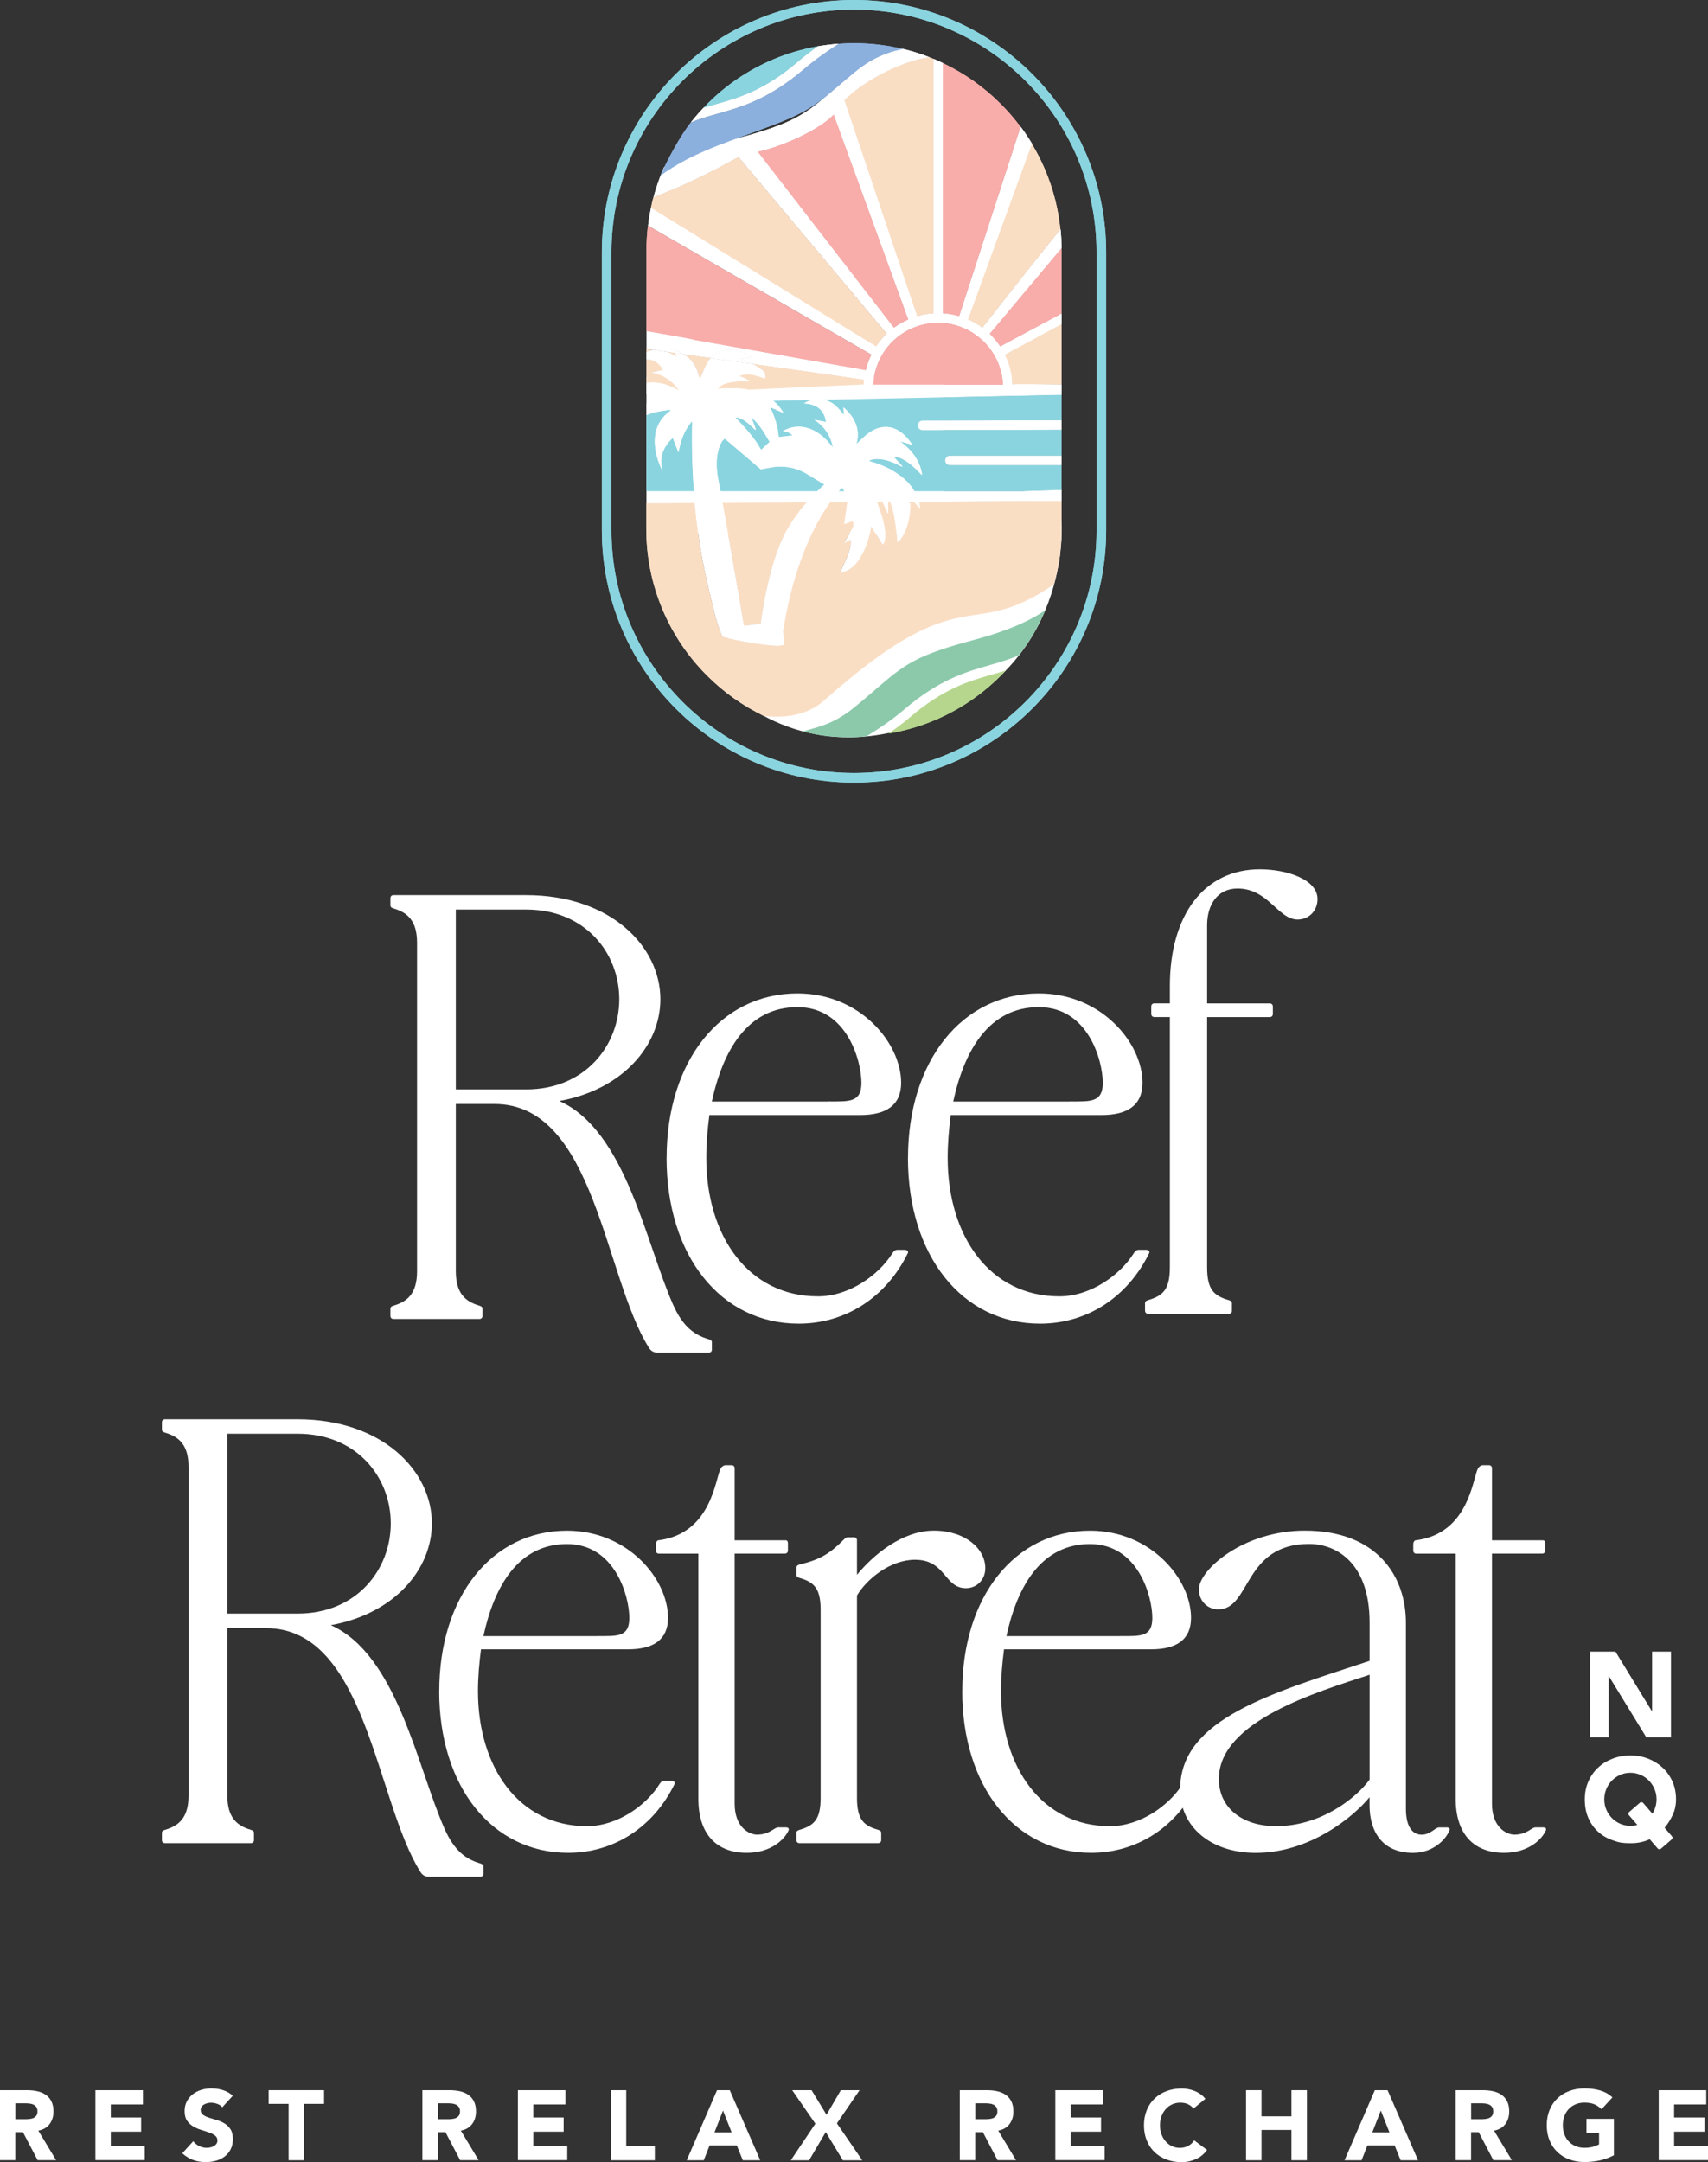 <?xml version="1.0" encoding="UTF-8"?><svg id="a" xmlns="http://www.w3.org/2000/svg" width="304" height="384.63" viewBox="0 0 304 384.63"><rect x="0" y="0" width="304" height="384.63" fill="#333333" stroke="none"/><g><g><path d="M47.36,289.65h-6.9v29.74c0,3.88,1.62,5.39,4.2,6.14,.32,.11,.54,.22,.54,.54v1.29c0,.32-.22,.54-.54,.54h-15.3c-.32,0-.54-.22-.54-.54v-1.29c0-.32,.22-.43,.54-.54,2.59-.75,4.2-2.26,4.2-6.14v-58.39c0-3.88-1.62-5.39-4.2-6.14-.32-.11-.54-.22-.54-.54v-1.29c0-.32,.22-.54,.54-.54h23.59c15.08,0,23.92,9.16,23.92,18.53,0,8.08-6.57,16.05-17.99,18.1,11.85,5.28,15.41,25.37,20.26,36.25,1.72,3.88,3.77,5.39,6.36,6.14,.32,.11,.54,.22,.54,.54v1.29c0,.32-.22,.54-.54,.54h-9.27c-.54,0-1.08-.32-1.4-.86-7.97-12.61-9.59-43.37-27.48-43.37Zm22.19-18.64c0-8.19-6.03-15.95-16.59-15.95h-12.5v32h12.5c10.56,0,16.59-7.86,16.59-16.05Z" fill="#fff"/><path d="M78.18,300.86c0-16.81,9.37-28.55,22.73-28.55,10.88,0,17.99,8.62,17.99,15.51,0,3.88-2.59,5.6-7.11,5.6h-26.18c-.32,2.48-.54,4.96-.54,7.43,0,13.58,7.33,24.03,19.39,24.03,5.49,0,10.56-3.77,12.82-7.33,.22-.32,.43-.75,.97-.75h1.29c.32,0,.65,.22,.54,.54-3.77,7.76-10.88,12.28-18.96,12.28-13.58,0-22.95-11.85-22.95-28.77h0Zm28.12-9.8c3.56,0,5.71,.22,5.71-3.23,0-3.77-2.48-13.14-11.1-13.14s-12.93,7.43-14.87,16.38h20.26Z" fill="#fff"/><path d="M124.29,276.4h-7c-.32,0-.54-.22-.54-.54v-1.19c0-.32,.22-.65,.43-.65,9.48-1.18,10.13-10.99,11.1-12.82,.22-.32,.54-.54,.86-.54h1.08c.32,0,.54,.22,.54,.54v12.82h9.05c.32,0,.43,.22,.43,.54v1.29c0,.32-.22,.54-.54,.54h-8.94v44.5c0,4.2,2.59,5.49,3.99,5.49,2.26,0,3.02-1.29,3.77-1.29h1.29c.54,0,.65,.22,.54,.54-.65,1.51-3.02,3.99-7.43,3.99-5.49,0-8.62-3.45-8.62-9.59v-43.63Z" fill="#fff"/><path d="M141.75,327.36v-1.29c0-.32,.22-.43,.54-.54,2.59-.75,3.77-1.83,3.77-5.71v-33.4c0-3.88-1.18-4.96-3.77-5.71-.32-.11-.54-.22-.54-.54v-1.19c0-.43,.22-.54,.54-.65,3.66-.86,5.39-1.94,7.76-4.31,.32-.32,.54-.54,.86-.54h1.08c.32,0,.54,.22,.54,.54v6.14c2.91-3.56,8.08-7.86,13.68-7.86s9.16,3.23,9.16,6.68c0,2.05-1.51,3.56-3.45,3.56-3.88,0-3.56-5.06-9.05-5.06-4.42,0-8.62,3.45-10.34,6.36v35.98c0,3.88,1.18,4.96,3.77,5.71,.32,.11,.54,.22,.54,.54v1.29c0,.32-.22,.54-.54,.54h-14.01c-.32,0-.54-.22-.54-.54h0Z" fill="#fff"/><path d="M171.27,300.86c0-16.81,9.37-28.55,22.73-28.55,10.88,0,17.99,8.62,17.99,15.51,0,3.88-2.59,5.6-7.11,5.6h-26.18c-.32,2.48-.54,4.96-.54,7.43,0,13.58,7.33,24.03,19.39,24.03,5.49,0,10.56-3.77,12.82-7.33,.22-.32,.43-.75,.97-.75h1.29c.32,0,.65,.22,.54,.54-3.77,7.76-10.88,12.28-18.96,12.28-13.58,0-22.95-11.85-22.95-28.77h0Zm28.12-9.8c3.56,0,5.71,.22,5.71-3.23,0-3.77-2.48-13.14-11.1-13.14s-12.93,7.43-14.87,16.38h20.26Z" fill="#fff"/><path d="M210.05,318.31c0-12.61,16.48-17.13,33.72-22.84v-6.79c0-10.77-6.03-14.01-10.77-14.01-11.74,0-10.34,11.64-16.16,11.64-1.94,0-3.45-1.51-3.45-3.56,0-3.45,7.86-10.45,18.85-10.45,12.71,0,17.99,7.97,17.99,16.38v33.08c0,3.56,1.4,4.63,2.8,4.63,1.62,0,2.37-1.29,3.12-1.29h1.29c.54,0,.65,.22,.54,.54-.65,1.62-2.91,3.99-6.46,3.99-5.39,0-7.76-3.66-7.76-8.51v-1.4c-2.91,3.56-10.67,9.91-20.25,9.91-7.76,0-13.47-4.42-13.47-11.31h0Zm17.02,6.57c8.19,0,14.44-5.17,16.7-8.3v-18.64c-9.16,3.02-26.83,8.19-26.83,18.53,0,5.17,4.2,8.4,10.13,8.4Z" fill="#fff"/><path d="M259.08,276.4h-7c-.32,0-.54-.22-.54-.54v-1.19c0-.32,.22-.65,.43-.65,9.48-1.18,10.13-10.99,11.1-12.82,.22-.32,.54-.54,.86-.54h1.08c.32,0,.54,.22,.54,.54v12.82h9.05c.32,0,.43,.22,.43,.54v1.29c0,.32-.22,.54-.54,.54h-8.94v44.5c0,4.2,2.59,5.49,3.99,5.49,2.26,0,3.02-1.29,3.77-1.29h1.29c.54,0,.65,.22,.54,.54-.65,1.51-3.02,3.99-7.43,3.99-5.49,0-8.62-3.45-8.62-9.59v-43.63Z" fill="#fff"/></g><g><g><path d="M118.65,206c0-17.23,9.61-29.27,23.3-29.27,11.15,0,18.44,8.84,18.44,15.9,0,3.98-2.65,5.74-7.29,5.74h-26.84c-.33,2.54-.55,5.08-.55,7.62,0,13.92,7.51,24.63,19.88,24.63,5.63,0,10.82-3.87,13.14-7.51,.22-.33,.44-.77,.99-.77h1.33c.33,0,.66,.22,.55,.55-3.87,7.95-11.15,12.59-19.44,12.59-13.92,0-23.52-12.15-23.52-29.49h0Zm28.82-10.05c3.64,0,5.85,.22,5.85-3.31,0-3.87-2.54-13.47-11.38-13.47s-13.25,7.62-15.24,16.79h20.76Z" fill="#fff"/><path d="M161.61,206c0-17.23,9.61-29.27,23.3-29.27,11.15,0,18.44,8.84,18.44,15.9,0,3.98-2.65,5.74-7.29,5.74h-26.84c-.33,2.54-.55,5.08-.55,7.62,0,13.92,7.51,24.63,19.88,24.63,5.63,0,10.82-3.87,13.14-7.51,.22-.33,.44-.77,.99-.77h1.33c.33,0,.66,.22,.55,.55-3.87,7.95-11.15,12.59-19.44,12.59-13.92,0-23.52-12.15-23.52-29.49h0Zm28.82-10.05c3.64,0,5.85,.22,5.85-3.31,0-3.87-2.54-13.47-11.38-13.47s-13.25,7.62-15.24,16.79h20.76Z" fill="#fff"/><path d="M203.8,233.17v-1.33c0-.33,.22-.44,.55-.55,2.65-.77,3.87-1.88,3.87-5.85v-44.51h-2.76c-.33,0-.55-.22-.55-.55v-1.33c0-.33,.22-.55,.55-.55h2.76v-3.09c0-12.59,6.07-20.76,16.01-20.76,4.75,0,10.27,1.77,10.27,5.3,0,2.1-1.55,3.64-3.53,3.64-3.53,0-5.19-5.52-10.71-5.52-3.64,0-5.41,2.98-5.41,6.52v13.92h11.15c.33,0,.55,.22,.55,.55v1.33c0,.33-.22,.55-.55,.55h-11.15v44.51c0,3.98,1.21,5.08,3.87,5.85,.33,.11,.55,.22,.55,.55v1.33c0,.33-.22,.55-.55,.55h-14.36c-.33,0-.55-.22-.55-.55h0Z" fill="#fff"/></g><path d="M88.03,196.4h-6.9v29.74c0,3.88,1.62,5.39,4.2,6.14,.32,.11,.54,.22,.54,.54v1.29c0,.32-.22,.54-.54,.54h-15.3c-.32,0-.54-.22-.54-.54v-1.29c0-.32,.22-.43,.54-.54,2.59-.75,4.2-2.26,4.2-6.14v-58.39c0-3.88-1.62-5.39-4.2-6.14-.32-.11-.54-.22-.54-.54v-1.29c0-.32,.22-.54,.54-.54h23.59c15.08,0,23.92,9.16,23.92,18.53,0,8.08-6.57,16.05-17.99,18.1,11.85,5.28,15.41,25.37,20.26,36.25,1.72,3.88,3.77,5.39,6.36,6.14,.32,.11,.54,.22,.54,.54v1.29c0,.32-.22,.54-.54,.54h-9.27c-.54,0-1.08-.32-1.4-.86-7.97-12.61-9.59-43.37-27.48-43.37Zm22.19-18.64c0-8.19-6.03-15.95-16.59-15.95h-12.5v32h12.5c10.56,0,16.59-7.86,16.59-16.05Z" fill="#fff"/></g></g><g><path d="M0,371.85H4.82c.63,0,1.23,.06,1.8,.18,.57,.12,1.07,.33,1.5,.62,.43,.29,.77,.67,1.02,1.16,.25,.49,.38,1.09,.38,1.82,0,.88-.23,1.63-.69,2.24-.46,.62-1.13,1.01-2.01,1.17l3.17,5.26h-3.29l-2.61-4.98h-1.36v4.98H0v-12.46Zm2.75,5.16h1.62c.25,0,.51,0,.78-.03s.53-.07,.75-.16c.22-.09,.41-.23,.55-.41,.15-.19,.22-.45,.22-.79,0-.32-.06-.57-.19-.76-.13-.19-.29-.33-.49-.43-.2-.1-.43-.17-.69-.2-.26-.04-.51-.05-.76-.05h-1.8v2.83Z" fill="#fff"/><path d="M16.97,371.85h8.47v2.53h-5.72v2.32h5.4v2.53h-5.4v2.53h6.04v2.53h-8.78v-12.46Z" fill="#fff"/><path d="M39.57,374.9c-.22-.28-.53-.49-.91-.62-.38-.13-.74-.2-1.08-.2-.2,0-.4,.02-.62,.07-.21,.05-.41,.12-.6,.22-.19,.1-.34,.23-.46,.4-.12,.16-.18,.36-.18,.6,0,.38,.14,.66,.42,.86,.28,.2,.64,.37,1.06,.51,.43,.14,.89,.28,1.38,.42s.95,.34,1.38,.6c.43,.26,.78,.6,1.07,1.04,.28,.43,.42,1.02,.42,1.74s-.13,1.3-.39,1.81c-.26,.52-.61,.94-1.05,1.28-.44,.34-.95,.59-1.53,.76-.58,.16-1.19,.25-1.84,.25-.81,0-1.56-.12-2.25-.37s-1.34-.65-1.94-1.2l1.95-2.15c.28,.38,.64,.67,1.06,.87,.43,.21,.87,.31,1.33,.31,.22,0,.45-.03,.68-.08,.23-.05,.43-.13,.62-.24s.33-.24,.44-.4c.11-.16,.17-.36,.17-.58,0-.38-.14-.67-.43-.89-.29-.22-.65-.4-1.08-.55-.43-.15-.9-.3-1.41-.46-.5-.15-.97-.36-1.41-.62-.43-.26-.8-.6-1.08-1.02-.29-.42-.43-.98-.43-1.67s.13-1.26,.4-1.76c.26-.5,.62-.93,1.06-1.27,.44-.34,.95-.6,1.52-.77,.57-.17,1.17-.26,1.78-.26,.7,0,1.38,.1,2.04,.3,.66,.2,1.25,.53,1.78,1l-1.88,2.06Z" fill="#fff"/><path d="M51.38,374.28h-3.56v-2.43h9.86v2.43h-3.56v10.03h-2.75v-10.03Z" fill="#fff"/><path d="M75.2,371.85h4.82c.63,0,1.23,.06,1.8,.18,.57,.12,1.07,.33,1.5,.62,.43,.29,.77,.67,1.02,1.16,.25,.49,.38,1.09,.38,1.82,0,.88-.23,1.63-.69,2.24-.46,.62-1.13,1.01-2.01,1.17l3.17,5.26h-3.29l-2.61-4.98h-1.36v4.98h-2.75v-12.46Zm2.75,5.16h1.62c.25,0,.51,0,.78-.03s.53-.07,.75-.16c.22-.09,.41-.23,.55-.41,.15-.19,.22-.45,.22-.79,0-.32-.06-.57-.19-.76-.13-.19-.29-.33-.49-.43-.2-.1-.43-.17-.69-.2-.26-.04-.51-.05-.76-.05h-1.8v2.83Z" fill="#fff"/><path d="M92.17,371.85h8.47v2.53h-5.72v2.32h5.4v2.53h-5.4v2.53h6.04v2.53h-8.78v-12.46Z" fill="#fff"/><path d="M108.71,371.85h2.75v9.93h5.09v2.53h-7.83v-12.46Z" fill="#fff"/><path d="M127.62,371.85h2.27l5.42,12.46h-3.1l-1.07-2.64h-4.84l-1.04,2.64h-3.03l5.39-12.46Zm1.06,3.63l-1.51,3.87h3.05l-1.53-3.87Z" fill="#fff"/><path d="M145.12,377.8l-4.12-5.95h3.45l2.66,4.37,2.55-4.37h3.33l-4.03,5.9,4.51,6.57h-3.45l-3.05-5.02-2.96,5.02h-3.26l4.37-6.51Z" fill="#fff"/><path d="M170.85,371.85h4.82c.63,0,1.23,.06,1.8,.18,.57,.12,1.07,.33,1.5,.62,.43,.29,.77,.67,1.02,1.16,.25,.49,.38,1.09,.38,1.82,0,.88-.23,1.63-.69,2.24-.46,.62-1.13,1.01-2.01,1.17l3.17,5.26h-3.29l-2.61-4.98h-1.36v4.98h-2.75v-12.46Zm2.75,5.16h1.62c.25,0,.51,0,.78-.03s.53-.07,.75-.16c.22-.09,.41-.23,.55-.41,.15-.19,.22-.45,.22-.79,0-.32-.06-.57-.19-.76-.13-.19-.29-.33-.49-.43-.2-.1-.43-.17-.69-.2-.26-.04-.51-.05-.76-.05h-1.8v2.83Z" fill="#fff"/><path d="M187.82,371.85h8.47v2.53h-5.72v2.32h5.4v2.53h-5.4v2.53h6.04v2.53h-8.78v-12.46Z" fill="#fff"/><path d="M212.41,375.09c-.27-.33-.6-.58-.99-.76s-.85-.26-1.36-.26-.99,.1-1.43,.3c-.44,.2-.82,.48-1.14,.84-.32,.36-.58,.78-.76,1.28s-.27,1.03-.27,1.6,.09,1.12,.27,1.61c.18,.49,.43,.91,.75,1.27,.32,.36,.69,.64,1.12,.84,.43,.2,.89,.3,1.38,.3,.56,0,1.06-.12,1.5-.35s.79-.56,1.07-.99l2.29,1.71c-.53,.74-1.2,1.28-2.01,1.64-.81,.35-1.64,.53-2.5,.53-.97,0-1.87-.15-2.69-.46-.82-.3-1.53-.74-2.13-1.31-.6-.57-1.06-1.26-1.4-2.07-.33-.81-.5-1.71-.5-2.71s.17-1.9,.5-2.71,.8-1.5,1.4-2.07c.6-.57,1.31-1.01,2.13-1.31,.82-.31,1.72-.46,2.69-.46,.35,0,.72,.03,1.1,.1,.38,.06,.76,.17,1.13,.31,.37,.14,.72,.33,1.06,.56,.34,.23,.65,.52,.92,.86l-2.11,1.73Z" fill="#fff"/><path d="M221.78,371.85h2.75v4.65h5.33v-4.65h2.75v12.46h-2.75v-5.39h-5.33v5.39h-2.75v-12.46Z" fill="#fff"/><path d="M244.7,371.85h2.27l5.42,12.46h-3.1l-1.07-2.64h-4.84l-1.04,2.64h-3.03l5.39-12.46Zm1.06,3.63l-1.51,3.87h3.05l-1.53-3.87Z" fill="#fff"/><path d="M259.1,371.85h4.82c.63,0,1.23,.06,1.8,.18,.57,.12,1.07,.33,1.5,.62,.43,.29,.77,.67,1.02,1.16,.25,.49,.38,1.09,.38,1.82,0,.88-.23,1.63-.69,2.24-.46,.62-1.13,1.01-2.01,1.17l3.17,5.26h-3.29l-2.61-4.98h-1.36v4.98h-2.75v-12.46Zm2.75,5.16h1.62c.25,0,.51,0,.78-.03s.53-.07,.75-.16c.22-.09,.41-.23,.55-.41,.15-.19,.22-.45,.22-.79,0-.32-.06-.57-.19-.76-.13-.19-.29-.33-.49-.43-.2-.1-.43-.17-.69-.2-.26-.04-.51-.05-.76-.05h-1.8v2.83Z" fill="#fff"/><path d="M287.24,383.43c-.81,.42-1.65,.73-2.53,.92-.88,.19-1.78,.28-2.69,.28-.97,0-1.87-.15-2.69-.46-.82-.3-1.53-.74-2.13-1.31-.6-.57-1.06-1.26-1.4-2.07-.33-.81-.5-1.71-.5-2.71s.17-1.9,.5-2.71,.8-1.5,1.4-2.07c.6-.57,1.31-1.01,2.13-1.31,.82-.31,1.72-.46,2.69-.46s1.92,.12,2.76,.36c.84,.24,1.58,.65,2.21,1.24l-1.94,2.11c-.38-.39-.8-.68-1.27-.88-.47-.2-1.06-.3-1.76-.3-.59,0-1.12,.1-1.59,.3-.48,.2-.88,.48-1.22,.84-.34,.36-.6,.78-.78,1.28s-.27,1.03-.27,1.6,.09,1.12,.27,1.61c.18,.49,.44,.91,.78,1.27,.34,.36,.75,.64,1.22,.84,.48,.2,1.01,.3,1.59,.3s1.11-.07,1.55-.2c.43-.13,.78-.27,1.04-.41v-2.02h-2.24v-2.53h4.88v6.51Z" fill="#fff"/><path d="M295.22,371.85h8.47v2.53h-5.72v2.32h5.4v2.53h-5.4v2.53h6.04v2.53h-8.78v-12.46Z" fill="#fff"/></g><g><g><path d="M282.97,293.83h4.56l6.48,10.59h.04v-10.59h3.36v15.24h-4.39l-6.65-10.85h-.04v10.85h-3.36v-15.24Z" fill="#fff"/><path d="M290.32,327.91c-1.84,0-2.29-.18-3.3-.53-1.01-.35-1.88-.86-2.61-1.54-.73-.67-1.31-1.49-1.72-2.45-.42-.96-.62-2.06-.62-3.29,0-1.15,.21-2.2,.63-3.16,.42-.96,1-1.79,1.73-2.47,.73-.69,1.59-1.22,2.58-1.6,.99-.38,2.05-.57,3.18-.57s2.19,.19,3.18,.58,1.85,.93,2.58,1.61c.73,.69,1.31,1.51,1.73,2.46,.42,.95,.63,2.01,.63,3.15,0,.55-.06,1.08-.18,1.59-.12,.52-.3,1-.55,1.46-.24,.46-2.16,4.76-7.27,4.76Zm-4.78-7.81c0,.66,.12,1.28,.37,1.85,.24,.57,.58,1.07,1,1.5,.42,.42,.91,.76,1.47,1,.56,.24,1.16,.37,1.81,.37s1.25-.12,1.81-.37c.56-.24,1.05-.58,1.47-1,.42-.42,.76-.92,1-1.5,.24-.57,.37-1.19,.37-1.85s-.12-1.28-.37-1.85c-.24-.57-.58-1.07-1-1.5-.42-.42-.91-.76-1.47-1-.56-.24-1.16-.37-1.81-.37s-1.25,.12-1.81,.37c-.56,.24-1.05,.58-1.47,1s-.76,.92-1,1.5c-.24,.57-.37,1.19-.37,1.85Z" fill="#fff"/></g><rect x="292.08" y="320.49" width="3.34" height="8.64" rx=".39" ry=".39" transform="translate(-140.9 271.24) rotate(-40.85)" fill="#fff"/></g><g><g><path d="M162.35,88.44c-.09-.09-.21-.15-.28-.25-.04-.06,0-.18,0-.27,.08,0,.15,.01,.23,0,.1,0,.19-.02,.29-.03-.04-.1-.05-.25-.12-.29-.34-.23-.76-.02-.8,.42-.03,.34,0,.68-.01,1.02,0,.09,0,.18,.01,.26h1.1c-.06-.14-.1-.29-.1-.47,0-.13-.19-.26-.3-.38Z" fill="#fff"/><path d="M155.48,87.68c.09,.24,.13,.37,.17,.5,.14,.38,.28,.76,.42,1.15h.99c-.37-.63-.85-1.2-1.58-1.64Z" fill="#fff"/><path d="M150.32,87.38h-1.03c-.55,.64-1.07,1.3-1.56,1.99l3.1-.02s.01-.07,.01-.11c.08-.7-.13-1.31-.52-1.86Z" fill="#fff"/><path d="M158.09,88.93v.38h.36c-.06-.14-.13-.28-.19-.41-.09,.02-.07,.02-.17,.04Z" fill="#fff"/><path d="M143.05,12.33c2.1-1.79,4.42-3.39,6.23-4.55-1.26,.09-2.51,.25-3.74,.46-1.18,.84-2.42,1.78-3.6,2.79-5.94,5.08-10.56,6.38-14.63,7.53-.7,.2-1.39,.39-2.08,.6-.8,.84-1.56,1.72-2.27,2.62,1.54-.66,3.11-1.1,4.82-1.58,4.24-1.2,9.05-2.56,15.28-7.88Z" fill="#fff"/><path d="M162.76,87.38c.34,.58,.6,1.21,.79,1.9l25.39-.14v-1.99c-3.55,.09-6.96,.19-6.96,.23h-19.22Z" fill="#fff"/><path d="M169.06,81.06c-.47,0-.85,.38-.85,.85s.38,.85,.85,.85h19.87v-1.71h-19.87Z" fill="#fff"/><path d="M116.58,62.22c.81-.05,1.56,.12,2.29,.41l1.3,.18c-.09-.19-.18-.37-.27-.56,.71,.16,1.34,.43,1.91,.79l4.69,.66c.84-.99,1.97-1.56,3.4-1.52,1.39,.04,2.63,.58,3.79,1.31,.01,0,0,.05,0,.09-.73,.09-1.45,.18-2.29,.29,.23,.06,.35,.1,.47,.13,.76,.16,1.48,.42,2.16,.76l19.77,2.78c-.03,.3-.06,.59-.07,.89l-20.41,.92c1.45,.28,2.82,.82,4.06,1.75,.09,.07,.17,.14,.25,.21l6.75-.14c.53-.17,1.06-.23,1.62-.19,.27,.02,.53,.07,.78,.14l42.17-.86v-1.86c-4.35-.05-8.72-.1-8.75,0-.02-.15-.11-1.56-.14-1.71-.22-1.25-.61-2.45-1.17-3.58l10.07-5.42v-1.92l-10.92,5.85c-.54-.82-1.17-1.56-1.87-2.23l12.78-15.24c-.01-1.14-.07-2.27-.19-3.38-5.83,7.19-13.9,17.52-13.9,17.52-.78-.58-1.63-1.07-2.53-1.46l11.37-31.24c-.63-1.05-1.31-2.06-2.04-3.04l-10.94,33.69c-.94-.28-1.9-.45-2.87-.51V11.23c-.48-.23-.96-.45-1.45-.66-.08-.04-.17-.07-.26-.1V55.74c-.98,.06-1.94,.23-2.87,.51l-12.94-38.41c2.82-2.95,9.42-6.79,15.1-7.66-1.53-.6-3.1-1.09-4.69-1.48-.43,.08-.85,.17-1.27,.28-2.58,.68-4.95,1.89-7.06,3.62-1.51,1.23-2.75,2.3-3.85,3.24-5.28,4.52-7.06,6.05-17.8,8.9-5.97,1.59-9.9,3.16-12.57,5.02-.07,.15-.14,.3-.2,.45-.67,1.58-1.22,3.21-1.67,4.87,8.77-3.32,14.72-7.06,15.16-7.11l26.35,31.4c-.71,.67-1.34,1.42-1.88,2.23l-40.07-24.67c-.1,.49-.2,.98-.28,1.48l-.07,.34c-.02,.16-.06,.44-.11,.81v.07c-.03,.16-.05,.33-.07,.5l39.75,22.95c-.21,.43-.41,.88-.57,1.34-.17,.46-.31,.92-.42,1.4l-30.52-5.38c-.03-.12-4.31-.85-8.49-1.57v3.19l1.19,.17c.11-.01,.21-.03,.32-.04Zm18.32-35.22c4.54-.98,10.96-3.96,13.49-6.59l13.26,36.43c-.9,.39-1.74,.88-2.53,1.46l-24.22-31.3Zm20.68,40.02s0-.03,0-.05c.12-.66,.29-1.31,.52-1.93,.23-.64,.52-1.26,.85-1.83,.67-1.17,1.54-2.21,2.58-3.07,0,0,0,0,0,0,0,0,0,0,0,0,1.04-.87,2.21-1.55,3.48-2.01,1.26-.46,2.59-.7,3.93-.7,0,0,.01,0,.02,0s.01,0,.02,0c1.34,0,2.67,.24,3.94,.7,1.28,.47,2.45,1.14,3.48,2.01,1.03,.86,1.9,1.9,2.58,3.07,0,0,0,0,0,0,0,0,0,0,0,0,.68,1.17,1.14,2.44,1.38,3.77,.08,.48,.14,.96,.16,1.44h-23.1c.02-.47,.07-.94,.16-1.41Z" fill="#fff"/><path d="M163.36,75.68c0,.47,.38,.85,.85,.85l24.72-.07v-1.71l-24.72,.07c-.47,0-.85,.38-.85,.85Z" fill="#fff"/><path d="M174.83,58.3s8.08-10.33,13.9-17.52c-.37-3.63-1.28-7.17-2.7-10.54-.68-1.61-1.47-3.15-2.36-4.63l-11.37,31.24c.9,.39,1.74,.88,2.53,1.46Z" fill="#fadec4"/><path d="M130.82,74.2c1.71,1.82,3.44,3.61,4.63,5.83,.51-.47,1-.93,1.53-1.42-.93-1.56-1.81-3.17-3.26-4.36,.26,.71,.53,1.43,.79,2.14-.04,.02-.08,.04-.12,.06-1.04-.99-2.02-2.07-3.57-2.25Z" fill="#8ad4df"/><path d="M146.73,86.18l-3.14-1.89c-1.89-1.13-4.12-1.55-6.29-1.16l-1.9,.34-6.37-5.42c-.4-.12-2.19,2.41-1.19,7.32,.1,.48,.23,1.16,.38,2.01h17.23c.77-.77,1.28-1.21,1.28-1.21Z" fill="#8ad4df"/><path d="M149.8,86.75c-.06,.08-.11,.17-.18,.24-.12,.13-.23,.26-.34,.39h1.03c-.15-.22-.32-.43-.52-.64Z" fill="#8ad4df"/><path d="M123.19,75.79c0-.27,0-.54,0-.91-1.46,1.63-2.05,3.54-2.45,5.56-.33-.84-.66-1.69-1.01-2.57-1.78,1.67-2.52,3.59-1.78,5.97-.75-1.45-1.25-2.98-1.38-4.6-.2-2.53,.62-4.63,2.72-6.16,0,0,0,0,0,0,.09-.06,.03-.2-.08-.19-1.45,.18-2.86,.35-4.16,.94v13.54h8.44c-.28-3.86-.4-7.72-.32-11.59Z" fill="#8ad4df"/><path d="M139.43,73.46c-.82-.36-1.53-.67-2.37-1.04,.85,1.78,1.4,3.53,1.51,5.34,.83-.1,1.62-.19,2.53-.3-.3-.21-.53-.42-.8-.54-.28-.12-.6-.15-.97-.23,1.41-.79,2.83-.98,4.31-.57,1.73,.48,3.02,1.6,4.16,2.93,.08,.1,.16,.2,.24,.29,.07,.08,.14,.17,.22,.25-.44-2.1-1.53-3.75-3.33-4.92,.67,.13,1.34,.25,2.09,.4-.34-2.27-1.75-3.18-3.92-3.32,.43-.26,.85-.45,1.28-.59l-6.75,.14c.71,.58,1.31,1.26,1.81,2.16Z" fill="#8ad4df"/><path d="M168.21,81.91c0-.47,.38-.85,.85-.85h19.87v-4.6l-24.72,.07c-.47,0-.85-.38-.85-.85s.38-.85,.85-.85l24.72-.07v-4.51l-42.17,.86c1.45,.38,2.47,1.44,3.43,2.74-.03-.52-.05-.91-.08-1.38,1.04,.89,1.79,1.87,2.23,3.06,.44,1.19,.4,2.4,.06,3.48,.58-.54,1.19-1.17,1.87-1.72,2.88-2.33,5.91-1.55,8.09,1.83-.75-.21-1.46-.41-2.18-.61,1,.73,1.89,1.56,2.59,2.58,.74,1.07,1.34,2.61,1.3,3.43-.17-.18-.32-.34-.48-.5-.89-.9-1.8-1.76-2.93-2.34-.46-.24-.93-.43-1.55-.36,.54,.6,1.03,1.15,1.53,1.69-.17-.02-.31-.08-.44-.15-1.14-.6-2.33-1.07-3.63-1.2-.66-.07-1.31,0-1.93,.3,.03,.05,.04,.06,.05,.06,.12,.04,.24,.07,.36,.11,1.89,.55,3.65,1.34,5.22,2.54,1.01,.77,1.86,1.66,2.47,2.71h19.22s3.4-.14,6.96-.23v-4.38h-19.87c-.47,0-.85-.38-.85-.85Z" fill="#8ad4df"/><path d="M180.04,66.68c.03,.15,.12,1.56,.14,1.71,.03-.1,4.4-.05,8.75,0v-10.7l-10.07,5.42c.56,1.13,.95,2.33,1.17,3.58Z" fill="#fadec4"/><path d="M154.08,65.85c.12-.48,.26-.94,.42-1.4,.17-.46,.36-.91,.57-1.34l-39.75-22.95c-.17,1.47-.27,2.96-.27,4.45v14.29c4.18,.72,8.46,1.45,8.49,1.57l30.52,5.38Z" fill="#f8adab"/><path d="M161.64,56.84l-13.26-36.43c-2.52,2.63-8.94,5.61-13.49,6.59l24.22,31.3c.79-.58,1.63-1.07,2.53-1.46Z" fill="#f8adab"/><path d="M163.25,56.25c.94-.28,1.9-.45,2.87-.51V10.47c-.24-.1-.47-.19-.71-.28-5.69,.86-12.28,4.7-15.1,7.66l12.94,38.41Z" fill="#fadec4"/><path d="M157.81,59.39l-26.35-31.4c-.44,.05-6.39,3.79-15.16,7.11-.16,.62-.31,1.24-.44,1.86l40.07,24.67c.54-.81,1.17-1.56,1.88-2.23Z" fill="#fadec4"/><path d="M115.06,62.09v.5c.37-.17,.76-.28,1.19-.33l-1.19-.17Z" fill="#fadec4"/><path d="M153.78,67.53l-19.77-2.78c.6,.3,1.16,.65,1.71,1.06,.56,.42,.56,.91,.47,1.51-1.49-.44-2.94-1.09-4.54-.45,.67,.31,1.33,.63,2,.94-3.34-.1-5.24,.33-5.85,1.33,1.13-.02,2.3-.11,3.46-.06,.7,.03,1.38,.11,2.04,.24l20.41-.92c.01-.3,.04-.59,.07-.89Z" fill="#fadec4"/><path d="M120.53,69.29c.13,.07,.26,.13,.39,.19-1.21-1.76-2.86-2.83-4.94-3.24,.67-.14,1.33-.28,2.04-.43-.51-.91-1.17-1.52-2.1-1.79-.28-.08-.57-.12-.85-.12v4.23c.13-.02,.26-.05,.4-.06,1.83-.19,3.48,.4,5.07,1.22Z" fill="#fadec4"/><path d="M120.46,63.44c-.11-.23-.21-.43-.3-.63l-1.3-.18c.54,.21,1.06,.49,1.6,.81Z" fill="#fadec4"/><path d="M124.55,67.66c.06-.19,.09-.33,.14-.45,.42-.95,.76-1.95,1.3-2.83,.15-.25,.32-.47,.5-.68l-4.69-.66c1.49,.95,2.46,2.55,2.75,4.62Z" fill="#fadec4"/><path d="M178.36,66.98c-.24-1.33-.7-2.6-1.38-3.77,0,0,0,0,0,0,0,0,0,0,0,0-.68-1.18-1.55-2.21-2.58-3.07-1.03-.87-2.2-1.54-3.48-2.01-1.27-.46-2.59-.7-3.94-.7,0,0-.01,0-.02,0s-.01,0-.02,0c-1.35,0-2.67,.24-3.93,.7-1.27,.46-2.44,1.14-3.48,2.01,0,0,0,0,0,0,0,0,0,0,0,0-1.04,.87-1.91,1.9-2.58,3.07-.33,.57-.62,1.19-.85,1.83-.23,.62-.4,1.27-.52,1.93,0,.02,0,.03,0,.05-.08,.47-.13,.94-.16,1.41h23.1c-.02-.48-.08-.96-.16-1.44Z" fill="#f8adab"/><path d="M170.7,56.25l10.94-33.69c-1.07-1.43-2.24-2.79-3.52-4.07-3.01-3.01-6.47-5.45-10.29-7.26V55.74c.97,.06,1.93,.23,2.87,.51Z" fill="#f8adab"/><path d="M141.94,11.03c1.18-1.01,2.42-1.95,3.6-2.79-2.71,.48-5.36,1.25-7.92,2.33-4.4,1.86-8.35,4.52-11.74,7.92-.22,.22-.43,.45-.65,.68,.69-.21,1.38-.41,2.08-.6,4.07-1.15,8.69-2.45,14.63-7.53Z" fill="#8ad4df"/><path d="M148.54,15.86c1.1-.94,2.35-2.01,3.85-3.24,2.1-1.72,4.48-2.94,7.06-3.62,.42-.11,.84-.2,1.27-.28-2.83-.69-5.75-1.04-8.72-1.04-.91,0-1.82,.04-2.72,.11-1.81,1.16-4.13,2.76-6.23,4.55-6.23,5.32-11.03,6.68-15.28,7.88-1.7,.48-3.28,.93-4.82,1.58-1.93,2.45-4.15,6.59-5.41,9.45,2.67-1.86,5.41-3.64,13.19-6.48,10.43-3.81,12.51-4.38,17.8-8.9Z" fill="#8cb0dd"/><path d="M132.41,111.31l2.99-.37s.99-8.23,3.46-14.2c1.2-2.9,3.09-5.47,4.72-7.36l-14.98,.08c1.39,7.7,3.81,21.84,3.81,21.84Z" fill="#fadec4"/><path d="M163.61,89.48c.07,.27,.11,.55,.16,.82-.04,0-.07,.02-.11,.03-.26-.38-.71-.62-.91-1.05h-1.1c.03,.15,.11,.24,.35,.21,.15,2.71-.99,6.21-2.27,6.96-.08-.76-.14-1.52-.23-2.28-.19-1.54-.39-3.08-.92-4.55-.04-.11-.09-.21-.14-.32h-.36v1.93c-.06,.01-.05,.01-.11,.02-.29-.66-.55-1.33-.92-1.95h-.99c.26,.72,.53,1.44,.76,2.17,.41,1.28,.74,2.58,.72,3.94,0,.52-.07,1.04-.48,1.48-.66-1.08-1.3-2.14-2-3.27-.04,.17-.05,.21-.06,.25-.38,1.98-.95,3.89-2.09,5.59-.69,1.03-1.56,1.86-2.76,2.27-.2,.07-.41,.1-.69,.16,.16-.33,.29-.58,.41-.84,.63-1.34,1.28-2.68,1.52-4.16,.05-.28,0-.57,0-.93-.48,.25-.86,.45-1.23,.64,.07-.18,.19-.29,.27-.43,.46-.77,.94-1.53,1.36-2.33,.18-.34,.19-.76-.05-1.15-.5,.18-.98,.35-1.51,.53,.04-.18,.07-.29,.08-.4,.17-1.16,.36-2.32,.49-3.49l-3.1,.02c-1.12,1.57-2.1,3.24-2.95,4.98-2.73,5.54-4.32,11.44-5.35,17.5-.19,1.14,.29,1.7,.11,2.88-.18,0-.83,.16-.99,.16-2.8,0-9.88-1.38-10.01-1.7-1.26-3.1-1.43-4.54-2.24-7.79-1.26-5.02-2.07-10.11-2.56-15.26-.02-.21-.04-.42-.06-.63l-8.62,.05v4.53c0,4.99,.98,9.82,2.9,14.38,1.86,4.4,4.52,8.35,7.92,11.74,2.99,2.99,6.41,5.41,10.19,7.21,4.05,.4,7.82-.28,10.66-2.8,25.17-22.35,25.6-10.09,40.87-20.63,.31-1.1,.57-2.22,.77-3.34l.11-.6,.07-.11c.05-.34,.11-.88,.17-1.58v-.11c.16-1.37,.24-2.77,.24-4.16v-4.94l-25.39,.14c.02,.07,.04,.13,.06,.2Z" fill="#fadec4"/><path d="M162.06,127.52c-1.29,1.1-2.64,2.1-3.91,2.98,2.82-.47,5.57-1.26,8.23-2.38,4.4-1.86,8.35-4.52,11.74-7.92,.3-.3,.59-.61,.88-.92-.79,.25-1.58,.48-2.39,.71-4.04,1.15-8.61,2.45-14.55,7.53Z" fill="#b6d68e"/><path d="M155.8,122.69c-1.1,.94-2.35,2.01-3.85,3.24-2.1,1.72-4.48,2.94-7.06,3.62-.6,.16-1.2,.27-1.82,.37,2.9,.72,5.88,1.09,8.92,1.09h.01c.78,0,1.56-.03,2.34-.08,1.85-1.13,4.36-2.79,6.61-4.72,6.23-5.32,10.99-6.68,15.19-7.88,1.82-.52,3.48-.99,5.13-1.74,1.83-2.37,3.35-4.94,4.56-7.69-2.61,1.83-6.37,3.32-12.23,4.88-10.73,2.86-12.51,4.38-17.79,8.9Z" fill="#8cc9ab"/><path d="M178.02,61.63l10.92-5.85v-11.17c0-.15,0-.3-.01-.45l-12.78,15.24c.7,.67,1.33,1.42,1.87,2.23Z" fill="#f8adab"/><path d="M116.58,62.22c-.11,0-.22,.02-.32,.04l2.61,.37c-.73-.29-1.47-.46-2.29-.41Z" fill="#fff"/><path d="M144.37,71.16l2.39-.05c-.25-.07-.5-.12-.78-.14-.56-.05-1.09,.02-1.62,.19Z" fill="#fff"/><path d="M131.39,63.87c.84-.11,1.57-.2,2.29-.29,0-.04,0-.08,0-.09-1.16-.74-2.4-1.28-3.79-1.31-1.43-.04-2.56,.53-3.4,1.52l7.53,1.06c-.68-.34-1.4-.6-2.16-.76-.12-.03-.24-.06-.47-.13Z" fill="#fff"/><path d="M120.16,62.81l1.64,.23c-.57-.36-1.2-.63-1.91-.79,.09,.19,.18,.37,.27,.56Z" fill="#fff"/><path d="M149.29,87.38c.11-.13,.22-.27,.34-.39,.06-.07,.11-.16,.18-.24,.2,.21,.37,.42,.52,.64h12.44c-.61-1.05-1.46-1.94-2.47-2.71-1.57-1.2-3.34-1.99-5.22-2.54-.12-.04-.24-.07-.36-.11,0,0-.01-.02-.05-.06,.62-.31,1.26-.37,1.93-.3,1.3,.13,2.49,.6,3.63,1.2,.13,.07,.27,.14,.44,.15-.49-.55-.99-1.09-1.53-1.69,.61-.07,1.09,.12,1.55,.36,1.13,.58,2.05,1.44,2.93,2.34,.16,.16,.31,.32,.48,.5,.03-.82-.56-2.36-1.3-3.43-.7-1.02-1.59-1.85-2.59-2.58,.71,.2,1.43,.4,2.18,.61-2.18-3.38-5.21-4.17-8.09-1.83-.68,.55-1.29,1.18-1.87,1.72,.33-1.08,.38-2.29-.06-3.48-.44-1.19-1.18-2.17-2.23-3.06,.03,.48,.05,.87,.08,1.38-.96-1.3-1.98-2.36-3.43-2.74l-2.39,.05c-.42,.13-.84,.33-1.28,.59,2.18,.14,3.58,1.05,3.92,3.32-.75-.14-1.42-.27-2.09-.4,1.8,1.17,2.89,2.82,3.33,4.92-.07-.08-.15-.17-.22-.25-.08-.1-.16-.2-.24-.29-1.14-1.33-2.43-2.45-4.16-2.93-1.48-.41-2.9-.23-4.31,.57,.37,.08,.69,.11,.97,.23,.27,.11,.49,.32,.8,.54-.91,.11-1.7,.2-2.53,.3-.11-1.81-.66-3.56-1.51-5.34,.83,.37,1.55,.68,2.37,1.04-.5-.9-1.1-1.58-1.81-2.16l-22.56,.46v2.09c1.3-.59,2.71-.76,4.16-.94,.11-.01,.17,.13,.08,.19,0,0,0,0,0,0-2.1,1.53-2.92,3.63-2.72,6.16,.13,1.62,.63,3.14,1.38,4.6-.74-2.38,0-4.31,1.78-5.97,.35,.88,.68,1.73,1.01,2.57,.4-2.02,.99-3.93,2.45-5.56,0,.36,0,.63,0,.91-.08,3.87,.03,7.73,.32,11.59h4.71c-.16-.84-.29-1.53-.38-2.01-1-4.91,.79-7.44,1.19-7.32l6.37,5.42,1.9-.34c2.17-.39,4.4,.02,6.29,1.16l3.14,1.89m-13-11.93c1.45,1.18,2.33,2.8,3.26,4.36-.53,.49-1.02,.95-1.53,1.42-1.19-2.22-2.92-4.01-4.63-5.83,1.55,.18,2.53,1.26,3.57,2.25,.04-.02,.08-.04,.12-.06-.26-.71-.53-1.43-.79-2.14Z" fill="#fff"/><path d="M131.26,69.1c-1.16-.05-2.33,.04-3.46,.06,.61-1,2.51-1.43,5.85-1.33-.67-.31-1.33-.63-2-.94,1.6-.65,3.04,.01,4.54,.45,.09-.61,.09-1.09-.47-1.51-.55-.41-1.11-.77-1.71-1.06l-7.53-1.06c-.18,.21-.35,.43-.5,.68-.54,.88-.87,1.88-1.3,2.83-.05,.12-.08,.26-.14,.45-.29-2.07-1.27-3.67-2.75-4.62l-1.64-.23c.09,.2,.19,.4,.3,.63-.53-.32-1.06-.6-1.6-.81l-2.61-.37c-.43,.06-.82,.17-1.19,.33v1.31c.28,0,.56,.04,.85,.12,.93,.27,1.59,.87,2.1,1.79-.7,.15-1.37,.29-2.04,.43,2.08,.41,3.73,1.48,4.94,3.24-.13-.06-.26-.13-.39-.19-1.59-.82-3.24-1.41-5.07-1.22-.13,.01-.26,.04-.4,.06v2.03l18.24-.82c-.67-.13-1.35-.21-2.04-.24Z" fill="#fff"/><path d="M163.66,90.34s.07-.02,.11-.03c-.05-.28-.09-.55-.16-.82-.02-.07-.04-.13-.06-.2h-.8c.2,.43,.65,.68,.91,1.05Z" fill="#fff"/><path d="M157.98,91.26c.06-.01,.05-.01,.11-.02v-1.93h-1.03c.37,.62,.63,1.3,.92,1.95Z" fill="#fff"/><path d="M150.34,92.84c-.02,.11-.05,.22-.08,.4,.53-.19,1.01-.36,1.51-.53,.23,.39,.22,.81,.05,1.15-.42,.8-.89,1.56-1.36,2.33-.08,.14-.21,.25-.27,.43,.38-.2,.76-.39,1.23-.64,0,.36,.04,.66,0,.93-.24,1.48-.89,2.82-1.52,4.16-.12,.25-.25,.5-.41,.84,.28-.06,.49-.1,.69-.16,1.2-.41,2.07-1.23,2.76-2.27,1.13-1.7,1.71-3.61,2.09-5.59,0-.04,.02-.08,.06-.25,.69,1.14,1.34,2.19,2,3.27,.41-.44,.48-.96,.48-1.48,.02-1.36-.31-2.66-.72-3.94-.23-.73-.49-1.45-.76-2.16l-5.25,.03c-.13,1.17-.32,2.33-.49,3.49Z" fill="#fff"/><path d="M158.58,89.63c.53,1.47,.74,3.01,.92,4.55,.09,.75,.15,1.51,.23,2.28,1.28-.75,2.42-4.25,2.27-6.96-.24,.03-.32-.06-.35-.21l-3.21,.02c.05,.11,.1,.21,.14,.32Z" fill="#fff"/><path d="M138.86,96.75c-2.47,5.97-3.46,14.2-3.46,14.2l-2.99,.37s-2.42-14.14-3.81-21.84l-4.91,.03c.02,.21,.04,.42,.06,.63,.49,5.15,1.3,10.24,2.56,15.26,.82,3.25,.98,4.69,2.24,7.79,.13,.32,7.21,1.7,10.01,1.7,.17,0,.81-.16,.99-.16,.18-1.18-.3-1.74-.11-2.88,1.02-6.06,2.62-11.96,5.35-17.5,.86-1.74,1.83-3.41,2.95-4.98l-4.16,.02c-1.63,1.88-3.52,4.46-4.72,7.36Z" fill="#fff"/></g><path d="M152,0c-24.75,0-44.88,20.13-44.88,44.88v49.47c0,24.75,20.13,44.88,44.88,44.88s44.88-20.13,44.88-44.88V44.88c0-24.75-20.13-44.88-44.88-44.88Zm43.17,94.35c0,23.8-19.37,43.17-43.17,43.17s-43.17-19.37-43.17-43.17V44.88c0-23.8,19.37-43.17,43.17-43.17s43.17,19.37,43.17,43.17v49.47Z" fill="#8ad4df"/></g><g><path d="M128.94,122.15s12.52,14.07,33.68,7.05c28.66-9.5,26.31-36.54,26.31-36.54l-59.99,29.48Z" fill="#fff"/><rect x="115.06" y="67.05" width="52.79" height="27.86" fill="#fff"/><g><g><path d="M162.35,88.44c-.09-.09-.21-.15-.28-.25-.04-.06,0-.18,0-.27,.08,0,.15,.01,.23,0,.1,0,.19-.02,.29-.03-.04-.1-.05-.25-.12-.29-.34-.23-.76-.02-.8,.42-.03,.34,0,.68-.01,1.02,0,.09,0,.18,.01,.26h1.1c-.06-.14-.1-.29-.1-.47,0-.13-.19-.26-.3-.38Z" fill="#fff"/><path d="M155.48,87.68c.09,.24,.13,.37,.17,.5,.14,.38,.28,.76,.42,1.15h.99c-.37-.63-.85-1.2-1.58-1.64Z" fill="#fff"/><path d="M150.32,87.38h-1.03c-.55,.64-1.07,1.3-1.56,1.99l3.1-.02s.01-.07,.01-.11c.08-.7-.13-1.31-.52-1.86Z" fill="#fff"/><path d="M158.09,88.93v.38h.36c-.06-.14-.13-.28-.19-.41-.09,.02-.07,.02-.17,.04Z" fill="#fff"/><path d="M143.05,12.33c2.1-1.79,4.42-3.39,6.23-4.55-1.26,.09-2.51,.25-3.74,.46-1.18,.84-2.42,1.78-3.6,2.79-5.94,5.08-10.56,6.38-14.63,7.53-.7,.2-1.39,.39-2.08,.6-.8,.84-1.56,1.72-2.27,2.62,1.54-.66,3.11-1.1,4.82-1.58,4.24-1.2,9.05-2.56,15.28-7.88Z" fill="#fff"/><path d="M162.76,87.38c.34,.58,.6,1.21,.79,1.9l25.39-.14v-1.99c-3.55,.09-6.96,.19-6.96,.23h-19.22Z" fill="#fff"/><path d="M169.06,81.06c-.47,0-.85,.38-.85,.85s.38,.85,.85,.85h19.87v-1.71h-19.87Z" fill="#fff"/><path d="M116.58,62.22c.81-.05,1.56,.12,2.29,.41l1.3,.18c-.09-.19-.18-.37-.27-.56,.71,.16,1.34,.43,1.91,.79l4.69,.66c.84-.99,1.97-1.56,3.4-1.52,1.39,.04,2.63,.58,3.79,1.31,.01,0,0,.05,0,.09-.73,.09-1.45,.18-2.29,.29,.23,.06,.35,.1,.47,.13,.76,.16,1.48,.42,2.16,.76l19.77,2.78c-.03,.3-.06,.59-.07,.89l-20.41,.92c1.45,.28,2.82,.82,4.06,1.75,.09,.07,.17,.14,.25,.21l6.75-.14c.53-.17,1.06-.23,1.62-.19,.27,.02,.53,.07,.78,.14l42.17-.86v-1.86c-4.35-.05-8.72-.1-8.75,0-.02-.15-.11-1.56-.14-1.71-.22-1.25-.61-2.45-1.17-3.58l10.07-5.42v-1.92l-10.92,5.85c-.54-.82-1.17-1.56-1.87-2.23l12.78-15.24c-.01-1.14-.07-2.27-.19-3.38-5.83,7.19-13.9,17.52-13.9,17.52-.78-.58-1.63-1.07-2.53-1.46l11.37-31.24c-.63-1.05-1.31-2.06-2.04-3.04l-10.94,33.69c-.94-.28-1.9-.45-2.87-.51V11.23c-.48-.23-.96-.45-1.45-.66-.08-.04-.17-.07-.26-.1V55.74c-.98,.06-1.94,.23-2.87,.51l-12.94-38.41c2.82-2.95,9.42-6.79,15.1-7.66-1.53-.6-3.1-1.09-4.69-1.48-.43,.08-.85,.17-1.27,.28-2.58,.68-4.95,1.89-7.06,3.62-1.51,1.23-2.75,2.3-3.85,3.24-5.28,4.52-7.06,6.05-17.8,8.9-5.97,1.59-9.9,3.16-12.57,5.02-.07,.15-.14,.3-.2,.45-.67,1.58-1.22,3.21-1.67,4.87,8.77-3.32,14.72-7.06,15.16-7.11l26.35,31.4c-.71,.67-1.34,1.42-1.88,2.23l-40.07-24.67c-.1,.49-.2,.98-.28,1.48l-.07,.34c-.02,.16-.06,.44-.11,.81v.07c-.03,.16-.05,.33-.07,.5l39.75,22.95c-.21,.43-.41,.88-.57,1.34-.17,.46-.31,.92-.42,1.4l-30.52-5.38c-.03-.12-4.31-.85-8.49-1.57v3.19l1.19,.17c.11-.01,.21-.03,.32-.04Zm18.32-35.22c4.54-.98,10.96-3.96,13.49-6.59l13.26,36.43c-.9,.39-1.74,.88-2.53,1.46l-24.22-31.3Zm20.68,40.02s0-.03,0-.05c.12-.66,.29-1.31,.52-1.93,.23-.64,.52-1.26,.85-1.83,.67-1.17,1.54-2.21,2.58-3.07,0,0,0,0,0,0,0,0,0,0,0,0,1.04-.87,2.21-1.55,3.48-2.01,1.26-.46,2.59-.7,3.93-.7,0,0,.01,0,.02,0s.01,0,.02,0c1.34,0,2.67,.24,3.94,.7,1.28,.47,2.45,1.14,3.48,2.01,1.03,.86,1.9,1.9,2.58,3.07,0,0,0,0,0,0,0,0,0,0,0,0,.68,1.17,1.14,2.44,1.38,3.77,.08,.48,.14,.96,.16,1.44h-23.1c.02-.47,.07-.94,.16-1.41Z" fill="#fff"/><path d="M163.36,75.68c0,.47,.38,.85,.85,.85l24.72-.07v-1.71l-24.72,.07c-.47,0-.85,.38-.85,.85Z" fill="#fff"/><path d="M174.83,58.3s8.08-10.33,13.9-17.52c-.37-3.63-1.28-7.17-2.7-10.54-.68-1.61-1.47-3.15-2.36-4.63l-11.37,31.24c.9,.39,1.74,.88,2.53,1.46Z" fill="#fadec4"/><path d="M130.82,74.2c1.71,1.82,3.44,3.61,4.63,5.83,.51-.47,1-.93,1.53-1.42-.93-1.56-1.81-3.17-3.26-4.36,.26,.71,.53,1.43,.79,2.14-.04,.02-.08,.04-.12,.06-1.04-.99-2.02-2.07-3.57-2.25Z" fill="#8ad4df"/><path d="M146.73,86.18l-3.14-1.89c-1.89-1.13-4.12-1.55-6.29-1.16l-1.9,.34-6.37-5.42c-.4-.12-2.19,2.41-1.19,7.32,.1,.48,.23,1.16,.38,2.01h17.23c.77-.77,1.28-1.21,1.28-1.21Z" fill="#8ad4df"/><path d="M149.8,86.75c-.06,.08-.11,.17-.18,.24-.12,.13-.23,.26-.34,.39h1.03c-.15-.22-.32-.43-.52-.64Z" fill="#8ad4df"/><path d="M123.19,75.79c0-.27,0-.54,0-.91-1.46,1.63-2.05,3.54-2.45,5.56-.33-.84-.66-1.69-1.01-2.57-1.78,1.67-2.52,3.59-1.78,5.97-.75-1.45-1.25-2.98-1.38-4.6-.2-2.53,.62-4.63,2.72-6.16,0,0,0,0,0,0,.09-.06,.03-.2-.08-.19-1.45,.18-2.86,.35-4.16,.94v13.54h8.44c-.28-3.86-.4-7.72-.32-11.59Z" fill="#8ad4df"/><path d="M139.43,73.46c-.82-.36-1.53-.67-2.37-1.04,.85,1.78,1.4,3.53,1.51,5.34,.83-.1,1.62-.19,2.53-.3-.3-.21-.53-.42-.8-.54-.28-.12-.6-.15-.97-.23,1.41-.79,2.83-.98,4.31-.57,1.73,.48,3.02,1.6,4.16,2.93,.08,.1,.16,.2,.24,.29,.07,.08,.14,.17,.22,.25-.44-2.1-1.53-3.75-3.33-4.92,.67,.13,1.34,.25,2.09,.4-.34-2.27-1.75-3.18-3.92-3.32,.43-.26,.85-.45,1.28-.59l-6.75,.14c.71,.58,1.31,1.26,1.81,2.16Z" fill="#8ad4df"/><path d="M168.21,81.91c0-.47,.38-.85,.85-.85h19.87v-4.6l-24.72,.07c-.47,0-.85-.38-.85-.85s.38-.85,.85-.85l24.72-.07v-4.51l-42.17,.86c1.45,.38,2.47,1.44,3.43,2.74-.03-.52-.05-.91-.08-1.38,1.04,.89,1.79,1.87,2.23,3.06,.44,1.19,.4,2.4,.06,3.48,.58-.54,1.19-1.17,1.87-1.72,2.88-2.33,5.91-1.55,8.09,1.83-.75-.21-1.46-.41-2.18-.61,1,.73,1.89,1.56,2.59,2.58,.74,1.07,1.34,2.61,1.3,3.43-.17-.18-.32-.34-.48-.5-.89-.9-1.8-1.76-2.93-2.34-.46-.24-.93-.43-1.55-.36,.54,.6,1.03,1.15,1.53,1.69-.17-.02-.31-.08-.44-.15-1.14-.6-2.33-1.07-3.63-1.2-.66-.07-1.31,0-1.93,.3,.03,.05,.04,.06,.05,.06,.12,.04,.24,.07,.36,.11,1.89,.55,3.65,1.34,5.22,2.54,1.01,.77,1.86,1.66,2.47,2.71h19.22s3.4-.14,6.96-.23v-4.38h-19.87c-.47,0-.85-.38-.85-.85Z" fill="#8ad4df"/><path d="M180.04,66.68c.03,.15,.12,1.56,.14,1.71,.03-.1,4.4-.05,8.75,0v-10.7l-10.07,5.42c.56,1.13,.95,2.33,1.17,3.58Z" fill="#fadec4"/><path d="M154.08,65.85c.12-.48,.26-.94,.42-1.4,.17-.46,.36-.91,.57-1.34l-39.75-22.95c-.17,1.47-.27,2.96-.27,4.45v14.29c4.18,.72,8.46,1.45,8.49,1.57l30.52,5.38Z" fill="#f8adab"/><path d="M161.64,56.84l-13.26-36.43c-2.52,2.63-8.94,5.61-13.49,6.59l24.22,31.3c.79-.58,1.63-1.07,2.53-1.46Z" fill="#f8adab"/><path d="M163.25,56.25c.94-.28,1.9-.45,2.87-.51V10.47c-.24-.1-.47-.19-.71-.28-5.69,.86-12.28,4.7-15.1,7.66l12.94,38.41Z" fill="#fadec4"/><path d="M157.81,59.39l-26.35-31.4c-.44,.05-6.39,3.79-15.16,7.11-.16,.62-.31,1.24-.44,1.86l40.07,24.67c.54-.81,1.17-1.56,1.88-2.23Z" fill="#fadec4"/><path d="M115.06,62.09v.5c.37-.17,.76-.28,1.19-.33l-1.19-.17Z" fill="#fadec4"/><path d="M153.78,67.53l-19.77-2.78c.6,.3,1.16,.65,1.71,1.06,.56,.42,.56,.91,.47,1.51-1.49-.44-2.94-1.09-4.54-.45,.67,.31,1.33,.63,2,.94-3.34-.1-5.24,.33-5.85,1.33,1.13-.02,2.3-.11,3.46-.06,.7,.03,1.38,.11,2.04,.24l20.41-.92c.01-.3,.04-.59,.07-.89Z" fill="#fadec4"/><path d="M120.53,69.29c.13,.07,.26,.13,.39,.19-1.21-1.76-2.86-2.83-4.94-3.24,.67-.14,1.33-.28,2.04-.43-.51-.91-1.17-1.52-2.1-1.79-.28-.08-.57-.12-.85-.12v4.23c.13-.02,.26-.05,.4-.06,1.83-.19,3.48,.4,5.07,1.22Z" fill="#fadec4"/><path d="M120.46,63.44c-.11-.23-.21-.43-.3-.63l-1.3-.18c.54,.21,1.06,.49,1.6,.81Z" fill="#fadec4"/><path d="M124.55,67.66c.06-.19,.09-.33,.14-.45,.42-.95,.76-1.95,1.3-2.83,.15-.25,.32-.47,.5-.68l-4.69-.66c1.49,.95,2.46,2.55,2.75,4.62Z" fill="#fadec4"/><path d="M178.36,66.98c-.24-1.33-.7-2.6-1.38-3.77,0,0,0,0,0,0,0,0,0,0,0,0-.68-1.18-1.55-2.21-2.58-3.07-1.03-.87-2.2-1.54-3.48-2.01-1.27-.46-2.59-.7-3.94-.7,0,0-.01,0-.02,0s-.01,0-.02,0c-1.35,0-2.67,.24-3.93,.7-1.27,.46-2.44,1.14-3.48,2.01,0,0,0,0,0,0,0,0,0,0,0,0-1.04,.87-1.91,1.9-2.58,3.07-.33,.57-.62,1.19-.85,1.83-.23,.62-.4,1.27-.52,1.93,0,.02,0,.03,0,.05-.08,.47-.13,.94-.16,1.41h23.1c-.02-.48-.08-.96-.16-1.44Z" fill="#f8adab"/><path d="M170.7,56.25l10.94-33.69c-1.07-1.43-2.24-2.79-3.52-4.07-3.01-3.01-6.47-5.45-10.29-7.26V55.74c.97,.06,1.93,.23,2.87,.51Z" fill="#f8adab"/><path d="M141.94,11.03c1.18-1.01,2.42-1.95,3.6-2.79-2.71,.48-5.36,1.25-7.92,2.33-4.4,1.86-8.35,4.52-11.74,7.92-.22,.22-.43,.45-.65,.68,.69-.21,1.38-.41,2.08-.6,4.07-1.15,8.69-2.45,14.63-7.53Z" fill="#8ad4df"/><path d="M148.54,15.86c1.1-.94,2.35-2.01,3.85-3.24,2.1-1.72,4.48-2.94,7.06-3.62,.42-.11,.84-.2,1.27-.28-2.83-.69-5.75-1.04-8.72-1.04-.91,0-1.82,.04-2.72,.11-1.81,1.16-4.13,2.76-6.23,4.55-6.23,5.32-11.03,6.68-15.28,7.88-1.7,.48-3.28,.93-4.82,1.58-1.93,2.45-4.15,6.59-5.41,9.45,2.67-1.86,5.41-3.64,13.19-6.48,10.43-3.81,12.51-4.38,17.8-8.9Z" fill="#8cb0dd"/><path d="M132.41,111.31l2.99-.37s.99-8.23,3.46-14.2c1.2-2.9,3.09-5.47,4.72-7.36l-14.98,.08c1.39,7.7,3.81,21.84,3.81,21.84Z" fill="#fadec4"/><path d="M163.61,89.48c.07,.27,.11,.55,.16,.82-.04,0-.07,.02-.11,.03-.26-.38-.71-.62-.91-1.05h-1.1c.03,.15,.11,.24,.35,.21,.15,2.71-.99,6.21-2.27,6.96-.08-.76-.14-1.52-.23-2.28-.19-1.54-.39-3.08-.92-4.55-.04-.11-.09-.21-.14-.32h-.36v1.93c-.06,.01-.05,.01-.11,.02-.29-.66-.55-1.33-.92-1.95h-.99c.26,.72,.53,1.44,.76,2.17,.41,1.28,.74,2.58,.72,3.94,0,.52-.07,1.04-.48,1.48-.66-1.08-1.3-2.14-2-3.27-.04,.17-.05,.21-.06,.25-.38,1.98-.95,3.89-2.09,5.59-.69,1.03-1.56,1.86-2.76,2.27-.2,.07-.41,.1-.69,.16,.16-.33,.29-.58,.41-.84,.63-1.34,1.28-2.68,1.52-4.16,.05-.28,0-.57,0-.93-.48,.25-.86,.45-1.23,.64,.07-.18,.19-.29,.27-.43,.46-.77,.94-1.53,1.36-2.33,.18-.34,.19-.76-.05-1.15-.5,.18-.98,.35-1.51,.53,.04-.18,.07-.29,.08-.4,.17-1.16,.36-2.32,.49-3.49l-3.1,.02c-1.12,1.57-2.1,3.24-2.95,4.98-2.73,5.54-4.32,11.44-5.35,17.5-.19,1.14,.29,1.7,.11,2.88-.18,0-.83,.16-.99,.16-2.8,0-9.88-1.38-10.01-1.7-1.26-3.1-1.43-4.54-2.24-7.79-1.26-5.02-2.07-10.11-2.56-15.26-.02-.21-.04-.42-.06-.63l-8.62,.05v4.53c0,4.99,.98,9.82,2.9,14.38,1.86,4.4,4.52,8.35,7.92,11.74,2.99,2.99,6.41,5.41,10.19,7.21,4.05,.4,7.82-.28,10.66-2.8,25.17-22.35,25.6-10.09,40.87-20.63,.31-1.1,.57-2.22,.77-3.34l.11-.6,.07-.11c.05-.34,.11-.88,.17-1.58v-.11c.16-1.37,.24-2.77,.24-4.16v-4.94l-25.39,.14c.02,.07,.04,.13,.06,.2Z" fill="#fadec4"/><path d="M162.06,127.52c-1.29,1.1-2.64,2.1-3.91,2.98,2.82-.47,5.57-1.26,8.23-2.38,4.4-1.86,8.35-4.52,11.74-7.92,.3-.3,.59-.61,.88-.92-.79,.25-1.58,.48-2.39,.71-4.04,1.15-8.61,2.45-14.55,7.53Z" fill="#b6d68e"/><path d="M155.8,122.69c-1.1,.94-2.35,2.01-3.85,3.24-2.1,1.72-4.48,2.94-7.06,3.62-.6,.16-1.42,.45-2.04,.55,3.15,.89,5.82,1.06,8.86,1.06,0,0,1.63,0,2.62-.23,1.85-1.13,4.36-2.79,6.61-4.72,6.23-5.32,10.99-6.68,15.19-7.88,1.82-.52,3.48-.99,5.13-1.74,2.02-2.31,3.58-5.3,4.79-8.05-2.61,1.83-6.6,3.67-12.46,5.23-10.73,2.86-12.51,4.38-17.79,8.9Z" fill="#8cc9ab"/><path d="M178.02,61.63l10.92-5.85v-11.17c0-.15,0-.3-.01-.45l-12.78,15.24c.7,.67,1.33,1.42,1.87,2.23Z" fill="#f8adab"/><path d="M116.58,62.22c-.11,0-.22,.02-.32,.04l2.61,.37c-.73-.29-1.47-.46-2.29-.41Z" fill="#fff"/><path d="M144.37,71.16l2.39-.05c-.25-.07-.5-.12-.78-.14-.56-.05-1.09,.02-1.62,.19Z" fill="#fff"/><path d="M131.39,63.87c.84-.11,1.57-.2,2.29-.29,0-.04,0-.08,0-.09-1.16-.74-2.4-1.28-3.79-1.31-1.43-.04-2.56,.53-3.4,1.52l7.53,1.06c-.68-.34-1.4-.6-2.16-.76-.12-.03-.24-.06-.47-.13Z" fill="#fff"/><path d="M120.16,62.81l1.64,.23c-.57-.36-1.2-.63-1.91-.79,.09,.19,.18,.37,.27,.56Z" fill="#fff"/><path d="M149.29,87.38c.11-.13,.22-.27,.34-.39,.06-.07,.11-.16,.18-.24,.2,.21,.37,.42,.52,.64h12.44c-.61-1.05-1.46-1.94-2.47-2.71-1.57-1.2-3.34-1.99-5.22-2.54-.12-.04-.24-.07-.36-.11,0,0-.01-.02-.05-.06,.62-.31,1.26-.37,1.93-.3,1.3,.13,2.49,.6,3.63,1.2,.13,.07,.27,.14,.44,.15-.49-.55-.99-1.09-1.53-1.69,.61-.07,1.09,.12,1.55,.36,1.13,.58,2.05,1.44,2.93,2.34,.16,.16,.31,.32,.48,.5,.03-.82-.56-2.36-1.3-3.43-.7-1.02-1.59-1.85-2.59-2.58,.71,.2,1.43,.4,2.18,.61-2.18-3.38-5.21-4.17-8.09-1.83-.68,.55-1.29,1.18-1.87,1.72,.33-1.08,.38-2.29-.06-3.48-.44-1.19-1.18-2.17-2.23-3.06,.03,.48,.05,.87,.08,1.38-.96-1.3-1.98-2.36-3.43-2.74l-2.39,.05c-.42,.13-.84,.33-1.28,.59,2.18,.14,3.58,1.05,3.92,3.32-.75-.14-1.42-.27-2.09-.4,1.8,1.17,2.89,2.82,3.33,4.92-.07-.08-.15-.17-.22-.25-.08-.1-.16-.2-.24-.29-1.14-1.33-2.43-2.45-4.16-2.93-1.48-.41-2.9-.23-4.31,.57,.37,.08,.69,.11,.97,.23,.27,.11,.49,.32,.8,.54-.91,.11-1.7,.2-2.53,.3-.11-1.81-.66-3.56-1.51-5.34,.83,.37,1.55,.68,2.37,1.04-.5-.9-1.1-1.58-1.81-2.16l-22.56,.46v2.09c1.3-.59,2.71-.76,4.16-.94,.11-.01,.17,.13,.08,.19,0,0,0,0,0,0-2.1,1.53-2.92,3.63-2.72,6.16,.13,1.62,.63,3.14,1.38,4.6-.74-2.38,0-4.31,1.78-5.97,.35,.88,.68,1.73,1.01,2.57,.4-2.02,.99-3.93,2.45-5.56,0,.36,0,.63,0,.91-.08,3.87,.03,7.73,.32,11.59h4.71c-.16-.84-.29-1.53-.38-2.01-1-4.91,.79-7.44,1.19-7.32l6.37,5.42,1.9-.34c2.17-.39,4.4,.02,6.29,1.16l3.14,1.89m-13-11.93c1.45,1.18,2.33,2.8,3.26,4.36-.53,.49-1.02,.95-1.53,1.42-1.19-2.22-2.92-4.01-4.63-5.83,1.55,.18,2.53,1.26,3.57,2.25,.04-.02,.08-.04,.12-.06-.26-.71-.53-1.43-.79-2.14Z" fill="#fff"/><path d="M131.26,69.1c-1.16-.05-2.33,.04-3.46,.06,.61-1,2.51-1.43,5.85-1.33-.67-.31-1.33-.63-2-.94,1.6-.65,3.04,.01,4.54,.45,.09-.61,.09-1.09-.47-1.51-.55-.41-1.11-.77-1.71-1.06l-7.53-1.06c-.18,.21-.35,.43-.5,.68-.54,.88-.87,1.88-1.3,2.83-.05,.12-.08,.26-.14,.45-.29-2.07-1.27-3.67-2.75-4.62l-1.64-.23c.09,.2,.19,.4,.3,.63-.53-.32-1.06-.6-1.6-.81l-2.61-.37c-.43,.06-.82,.17-1.19,.33v1.31c.28,0,.56,.04,.85,.12,.93,.27,1.59,.87,2.1,1.79-.7,.15-1.37,.29-2.04,.43,2.08,.41,3.73,1.48,4.94,3.24-.13-.06-.26-.13-.39-.19-1.59-.82-3.24-1.41-5.07-1.22-.13,.01-.26,.04-.4,.06v2.03l18.24-.82c-.67-.13-1.35-.21-2.04-.24Z" fill="#fff"/><path d="M163.66,90.34s.07-.02,.11-.03c-.05-.28-.09-.55-.16-.82-.02-.07-.04-.13-.06-.2h-.8c.2,.43,.65,.68,.91,1.05Z" fill="#fff"/><path d="M157.98,91.26c.06-.01,.05-.01,.11-.02v-1.93h-1.03c.37,.62,.63,1.3,.92,1.95Z" fill="#fff"/><path d="M150.34,92.84c-.02,.11-.05,.22-.08,.4,.53-.19,1.01-.36,1.51-.53,.23,.39,.22,.81,.05,1.15-.42,.8-.89,1.56-1.36,2.33-.08,.14-.21,.25-.27,.43,.38-.2,.76-.39,1.23-.64,0,.36,.04,.66,0,.93-.24,1.48-.89,2.82-1.52,4.16-.12,.25-.25,.5-.41,.84,.28-.06,.49-.1,.69-.16,1.2-.41,2.07-1.23,2.76-2.27,1.13-1.7,1.71-3.61,2.09-5.59,0-.04,.02-.08,.06-.25,.69,1.14,1.34,2.19,2,3.27,.41-.44,.48-.96,.48-1.48,.02-1.36-.31-2.66-.72-3.94-.23-.73-.49-1.45-.76-2.16l-5.25,.03c-.13,1.17-.32,2.33-.49,3.49Z" fill="#fff"/><path d="M158.58,89.63c.53,1.47,.74,3.01,.92,4.55,.09,.75,.15,1.51,.23,2.28,1.28-.75,2.42-4.25,2.27-6.96-.24,.03-.32-.06-.35-.21l-3.21,.02c.05,.11,.1,.21,.14,.32Z" fill="#fff"/><path d="M138.86,96.75c-2.47,5.97-3.46,14.2-3.46,14.2l-2.99,.37s-2.42-14.14-3.81-21.84l-4.91,.03c.02,.21,.04,.42,.06,.63,.49,5.15,1.3,10.24,2.56,15.26,.82,3.25,.98,4.69,2.24,7.79,.13,.32,7.21,1.7,10.01,1.7,.17,0,.81-.16,.99-.16,.18-1.18-.3-1.74-.11-2.88,1.02-6.06,2.62-11.96,5.35-17.5,.86-1.74,1.83-3.41,2.95-4.98l-4.16,.02c-1.63,1.88-3.52,4.46-4.72,7.36Z" fill="#fff"/></g><path d="M152,0C127.25,0,107.12,20.13,107.12,44.88v49.47c0,24.75,20.13,44.88,44.88,44.88s44.88-20.13,44.88-44.88V44.88C196.88,20.13,176.75,0,152,0Zm43.17,94.35c0,23.8-19.37,43.17-43.17,43.17s-43.17-19.37-43.17-43.17V44.88c0-23.8,19.37-43.17,43.17-43.17s43.17,19.37,43.17,43.17v49.47Z" fill="#8ad4df"/></g></g></svg>